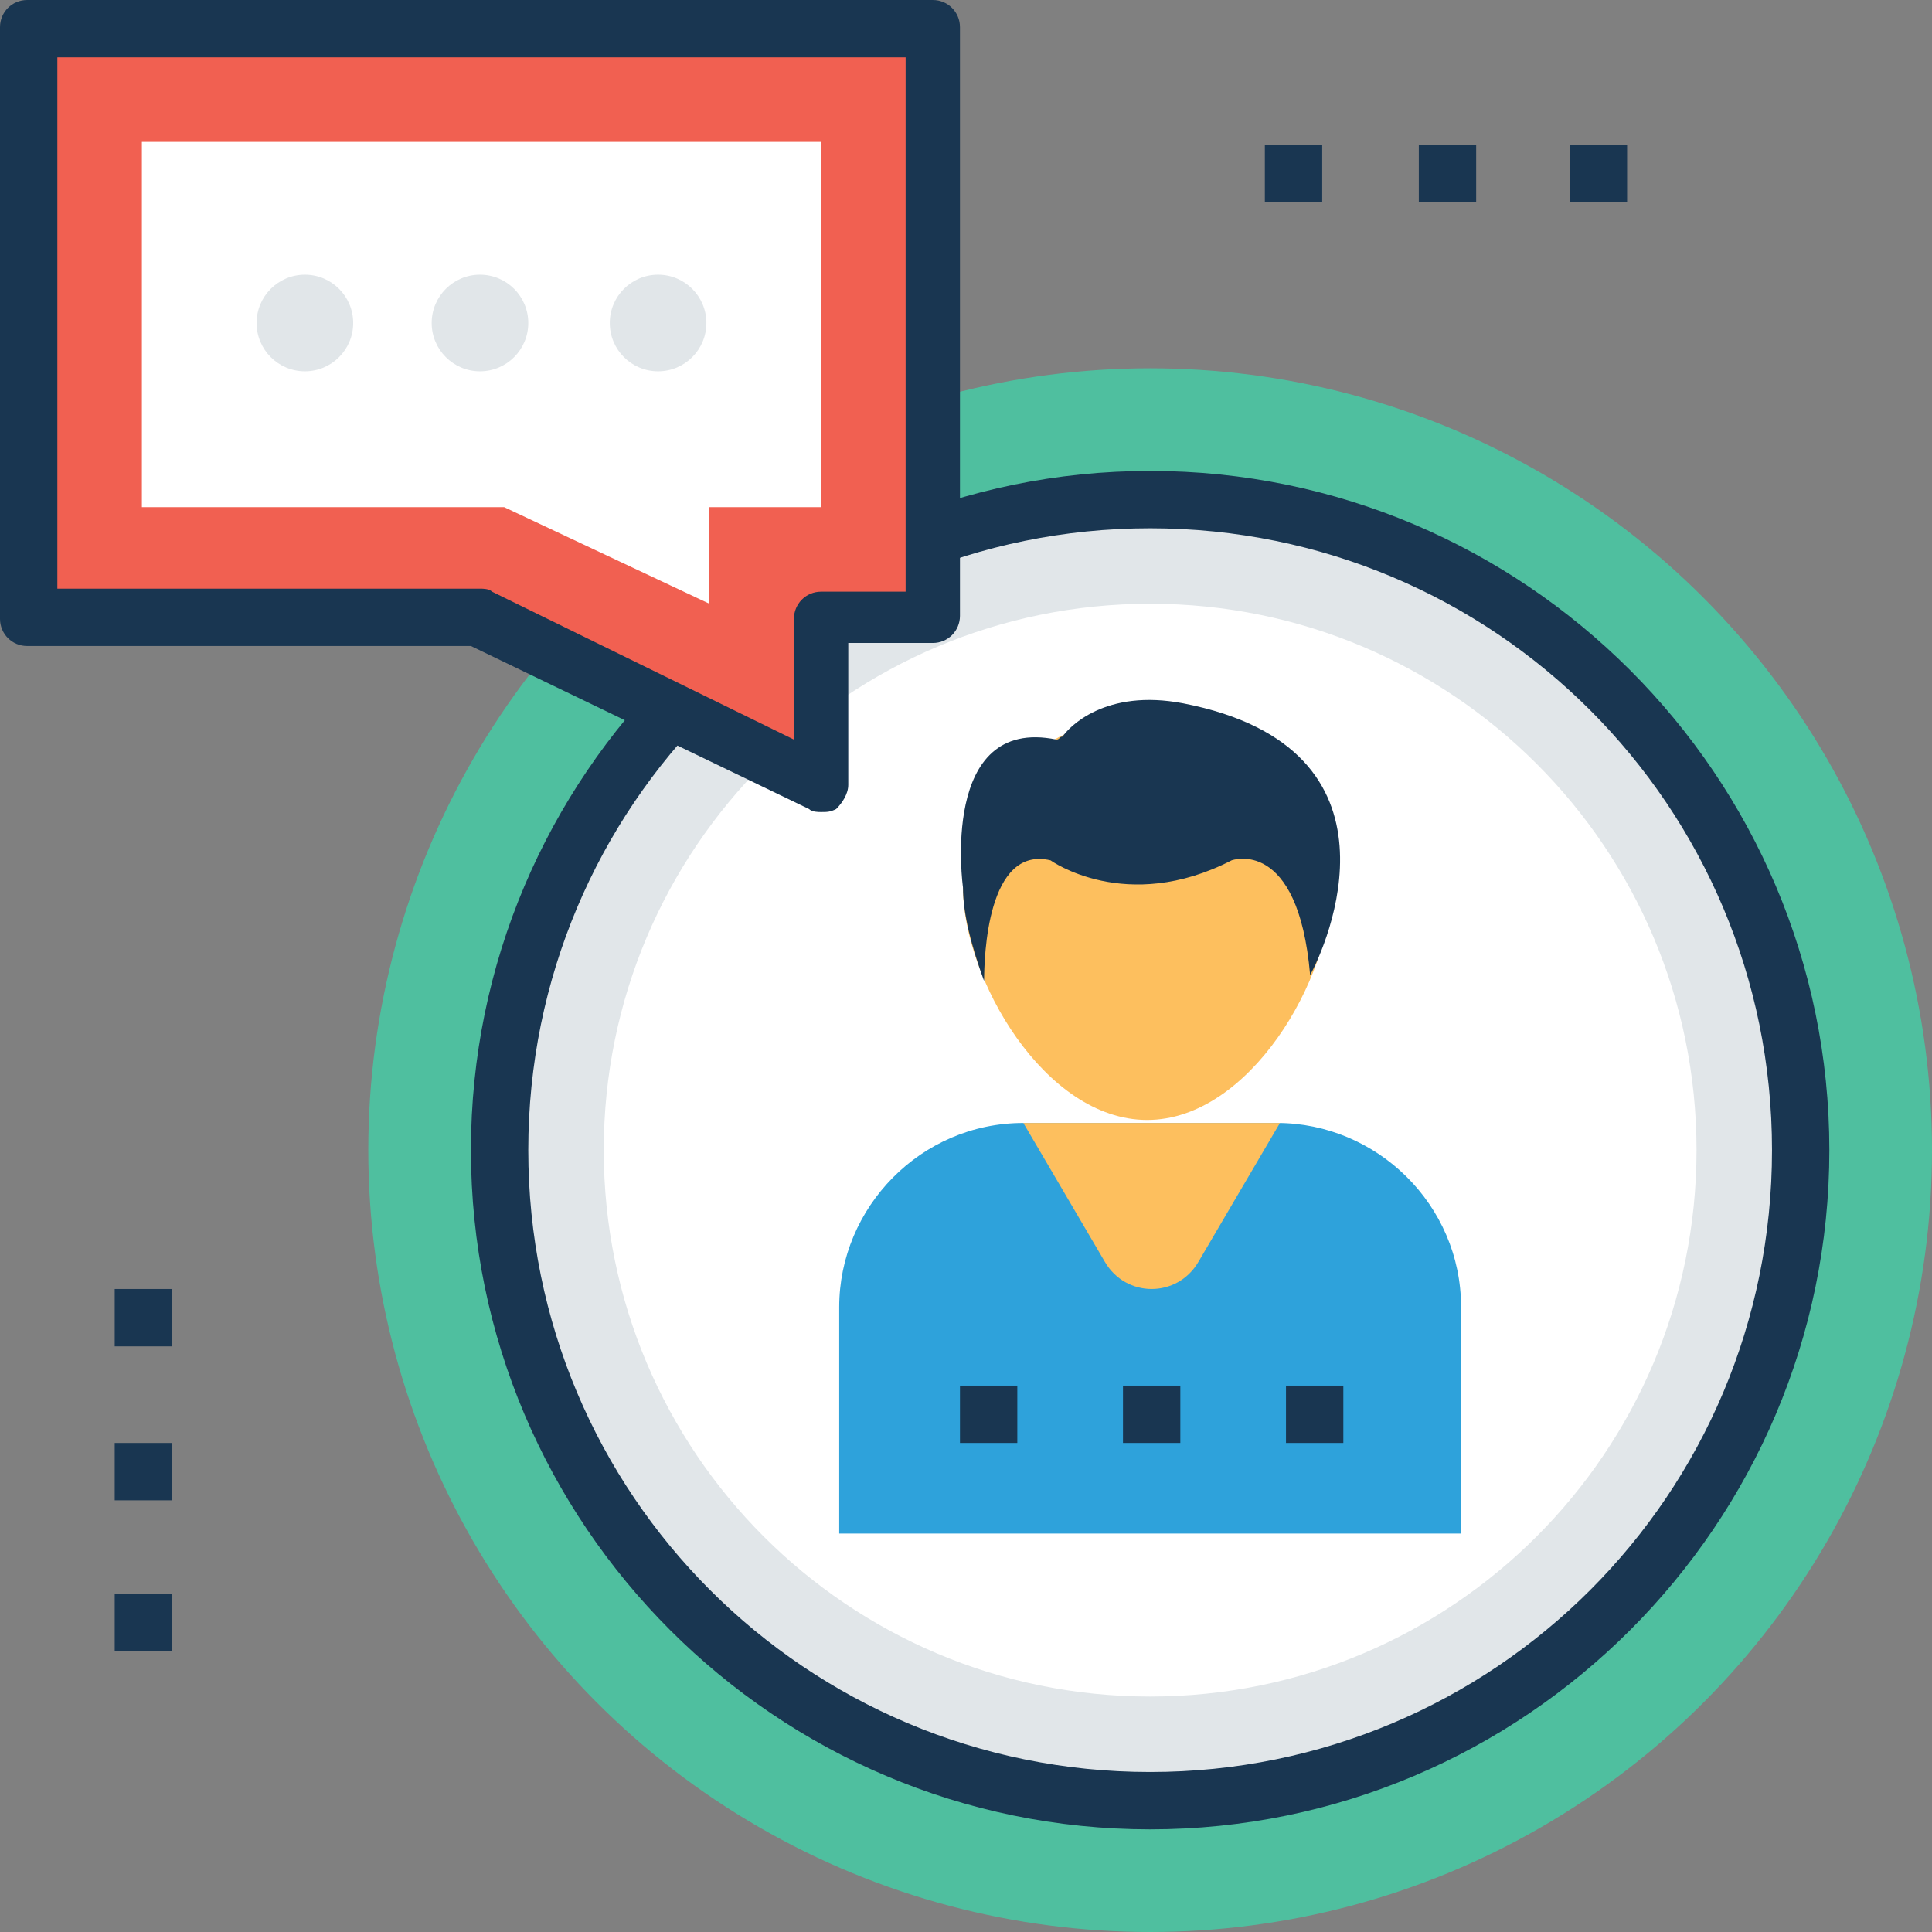 <?xml version="1.0" encoding="iso-8859-1"?>
<!-- Generator: Adobe Illustrator 19.0.0, SVG Export Plug-In . SVG Version: 6.00 Build 0)  -->
<svg version="1.1" id="Capa_1" xmlns="http://www.w3.org/2000/svg" xmlns:xlink="http://www.w3.org/1999/xlink" x="0px" y="0px"
	 viewBox="0 0 496.485 496.485" style="enable-background:new 0 0 496.485 496.485;" xml:space="preserve">
<rect x="0" y="0" width="496.485" height="496.485" fill="#808080" stroke="none"/>
<circle style="fill:#4FBF9F;" cx="295.564" cy="295.564" r="200.921"/>
<circle style="fill:#E1E6E9;" cx="295.564" cy="295.564" r="166.788"/>
<path style="fill:#193651;" d="M295.564,470.109c-96.194,0-174.545-78.352-174.545-174.545s78.352-174.545,174.545-174.545
	s174.545,78.352,174.545,174.545S391.758,470.109,295.564,470.109z M295.564,135.758c-88.436,0-159.806,71.37-159.806,159.806
	s71.37,159.806,159.806,159.806S455.37,384,455.37,295.564C455.37,207.127,384,135.758,295.564,135.758z"/>
<path style="fill:#FFFFFF;" d="M295.564,435.976c-77.576,0-140.412-62.836-140.412-140.412s62.836-140.412,140.412-140.412
	s140.412,62.836,140.412,140.412C435.976,373.139,373.139,435.976,295.564,435.976z"/>
<g>
	<rect x="325.042" y="37.236" style="fill:#193651;" width="14.739" height="14.739"/>
	<rect x="364.606" y="37.236" style="fill:#193651;" width="14.739" height="14.739"/>
	<rect x="403.394" y="37.236" style="fill:#193651;" width="14.739" height="14.739"/>
</g>
<rect x="29.479" y="331.249" style="fill:#193651;" width="14.739" height="14.739"/>
<g>
	<rect x="29.479" y="370.812" style="fill:#193651;" width="14.739" height="14.739"/>
	<rect x="29.479" y="409.6" style="fill:#193651;" width="14.739" height="14.739"/>
</g>
<path style="fill:#FDBF5E;" d="M342.109,228.073c0,23.273-20.945,59.733-47.321,59.733c-26.376,0-47.321-36.461-47.321-59.733
	s20.945-44.218,47.321-44.218C321.164,184.63,342.109,204.8,342.109,228.073z"/>
<path style="fill:#193651;" d="M304.097,180.752c-20.17-3.879-29.479,6.206-31.03,8.533c-0.776,0-0.776,0.776-1.552,0.776
	c-30.255-6.206-24.048,38.012-24.048,38.012c0,6.982,2.327,15.515,5.43,24.048c0-6.206,0.776-34.909,17.067-31.03
	c0,0,19.394,13.964,46.545,0c0,0,17.067-6.206,20.17,29.479C340.558,243.588,363.83,192.388,304.097,180.752z"/>
<path style="fill:#2EA2DB;" d="M375.467,394.085H215.661v-58.182c0-25.6,20.945-47.321,47.321-47.321h65.164
	c25.6,0,47.321,20.945,47.321,47.321L375.467,394.085L375.467,394.085z"/>
<path style="fill:#FDBF5E;" d="M262.982,288.582l20.945,35.685c5.43,9.309,18.618,9.309,24.048,0l20.945-35.685H262.982z"/>
<g>
	<rect x="246.691" y="356.073" style="fill:#193651;" width="14.739" height="14.739"/>
	<rect x="288.582" y="356.073" style="fill:#193651;" width="14.739" height="14.739"/>
	<rect x="330.473" y="356.073" style="fill:#193651;" width="14.739" height="14.739"/>
</g>
<polygon style="fill:#F16051;" points="239.709,6.982 6.982,6.982 6.982,159.03 122.57,159.03 211.006,201.697 211.006,159.03 
	239.709,159.03 "/>
<path style="fill:#193651;" d="M211.006,208.679c-0.776,0-2.327,0-3.103-0.776l-86.885-41.891H6.982
	c-3.879,0-6.982-3.103-6.982-6.982V6.982C0,3.103,3.103,0,6.982,0h232.727c3.879,0,6.982,3.103,6.982,6.982v151.273
	c0,3.879-3.103,6.982-6.982,6.982h-21.721v36.461c0,2.327-1.552,4.655-3.103,6.206C213.333,208.679,212.558,208.679,211.006,208.679
	z M14.739,151.273h108.606c0.776,0,2.327,0,3.103,0.776l77.576,38.012v-31.03c0-3.879,3.103-6.982,6.982-6.982h21.721V14.739H14.739
	V151.273z"/>
<polygon style="fill:#FFFFFF;" points="129.552,130.327 36.461,130.327 36.461,36.461 211.006,36.461 211.006,130.327 
	182.303,130.327 182.303,155.152 "/>
<g>
	<circle style="fill:#E1E6E9;" cx="78.352" cy="83.006" r="12.412"/>
	<circle style="fill:#E1E6E9;" cx="123.345" cy="83.006" r="12.412"/>
	<circle style="fill:#E1E6E9;" cx="169.115" cy="83.006" r="12.412"/>
</g>
<g>
</g>
<g>
</g>
<g>
</g>
<g>
</g>
<g>
</g>
<g>
</g>
<g>
</g>
<g>
</g>
<g>
</g>
<g>
</g>
<g>
</g>
<g>
</g>
<g>
</g>
<g>
</g>
<g>
</g>
</svg>
